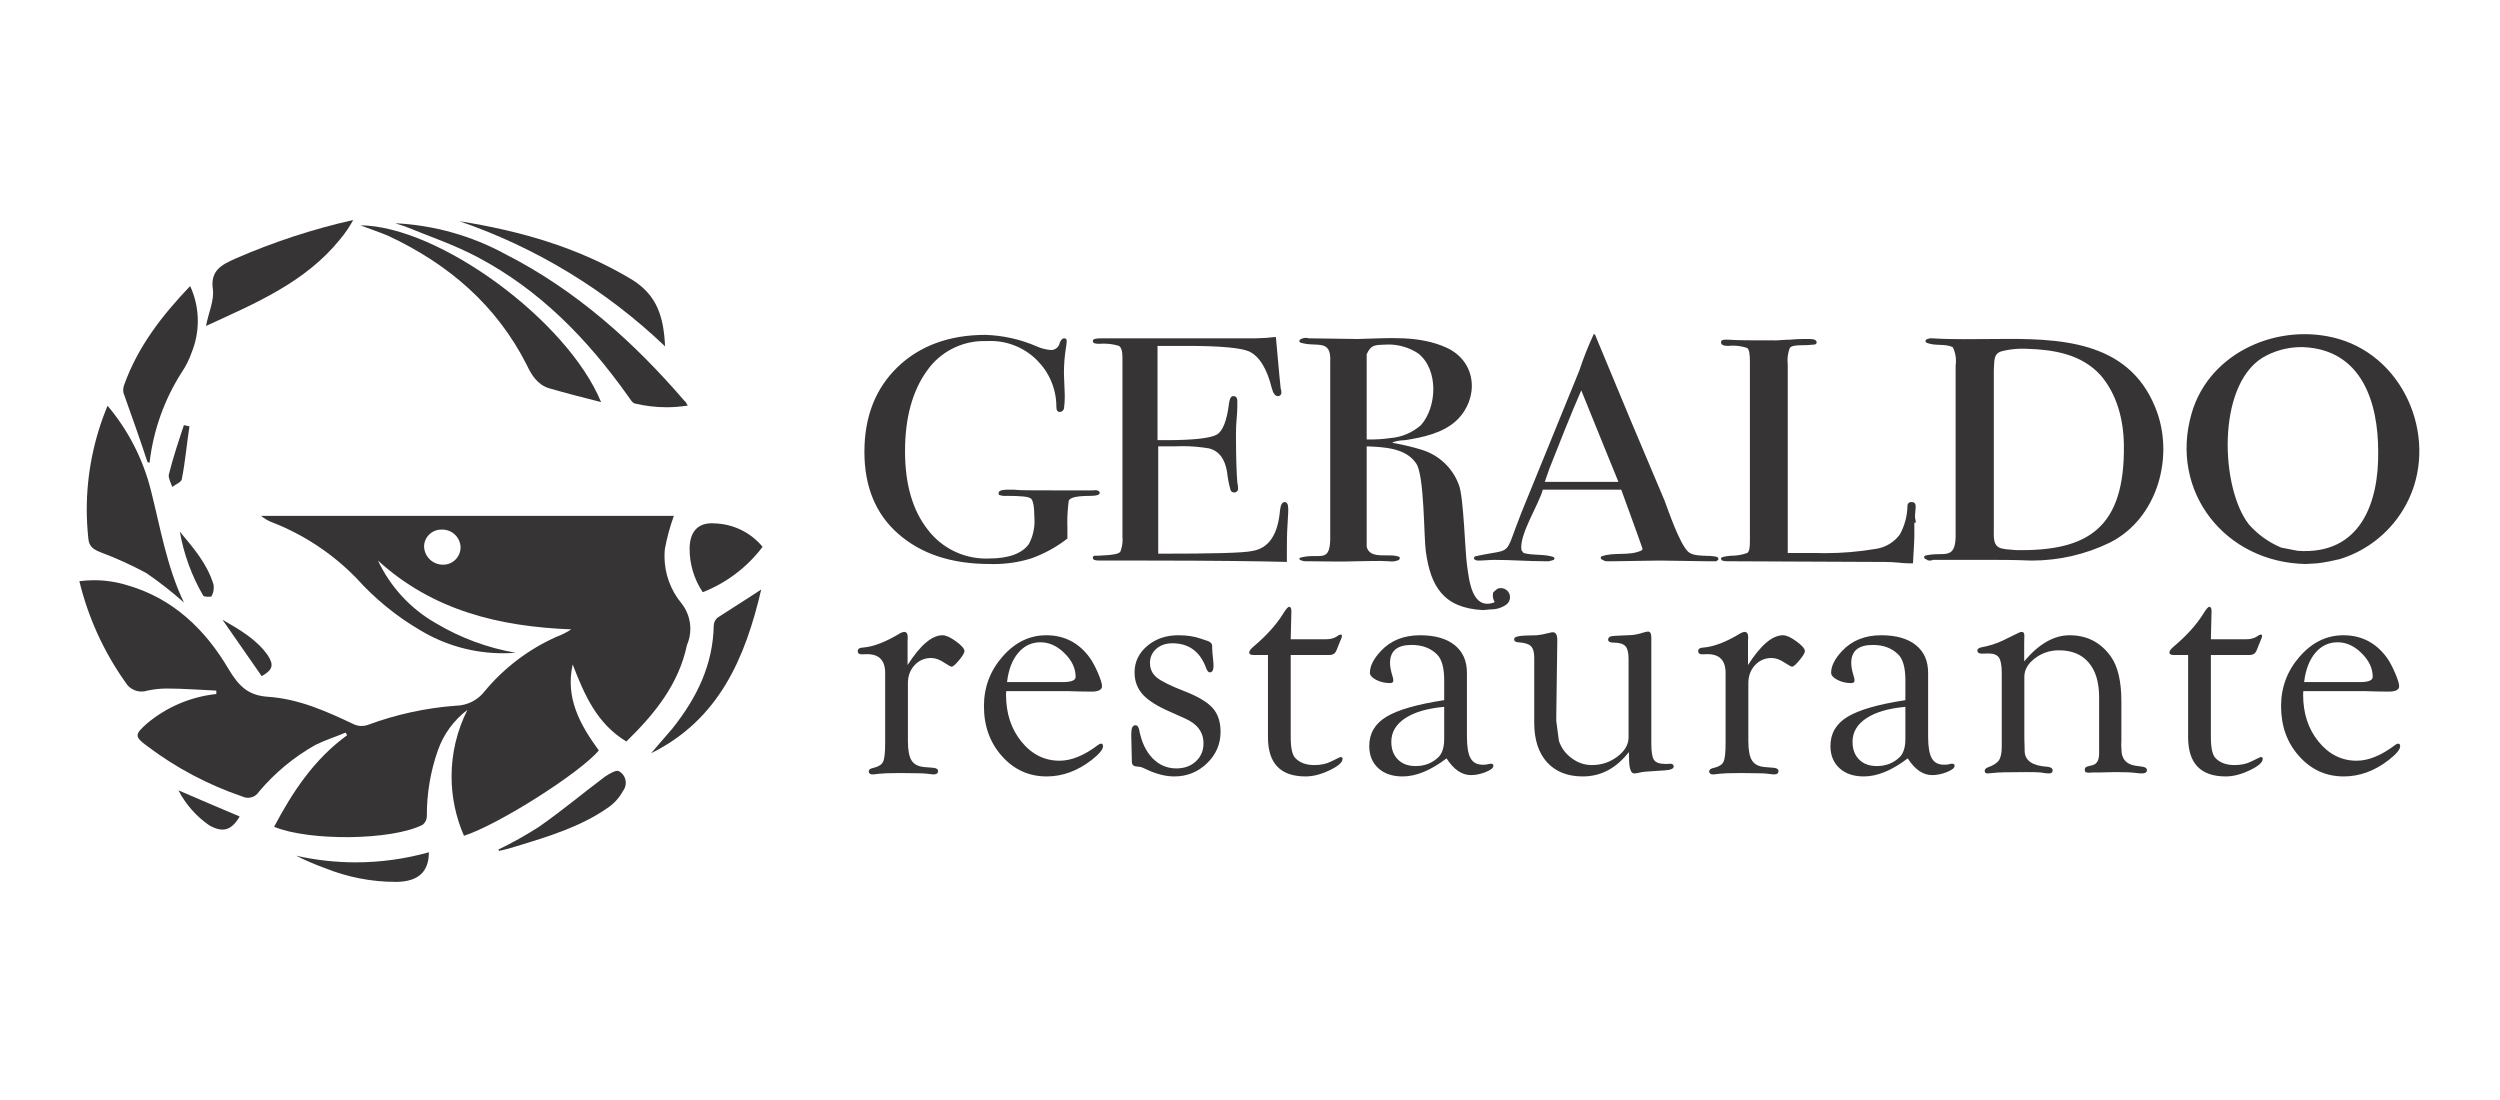<?xml version="1.0" encoding="UTF-8"?>
<!DOCTYPE svg PUBLIC "-//W3C//DTD SVG 1.1//EN" "http://www.w3.org/Graphics/SVG/1.1/DTD/svg11.dtd">
<!-- Creator: CorelDRAW 2020 (64 Bit) -->
<svg xmlns="http://www.w3.org/2000/svg" xml:space="preserve" width="800px" height="352px" version="1.1" style="shape-rendering:geometricPrecision; text-rendering:geometricPrecision; image-rendering:optimizeQuality; fill-rule:evenodd; clip-rule:evenodd"
viewBox="0 0 80000 35200"
 xmlns:xlink="http://www.w3.org/1999/xlink"
 xmlns:xodm="http://www.corel.com/coreldraw/odm/2003">
 <defs>
  <style type="text/css">
   <![CDATA[
    .fil0 {fill:none}
    .fil1 {fill:#373435;fill-rule:nonzero}
   ]]>
  </style>
 </defs>
 <g id="Camada_x0020_1">
  <rect class="fil0" x="-21" y="11" width="80000" height="35200"/>
  <g id="_547655639312">
   <path class="fil1" d="M73787 18048c-2576,-44 -4381,-2312 -3655,-4822 573,-1981 2818,-2928 4712,-2378 2180,639 3214,3303 2158,5284 -450,848 -1219,1482 -2136,1762 -231,56 -468,101 -704,132l-375 22zm-260 -422c2025,144 2598,-1568 2575,-3177 0,-1547 -506,-3259 -2399,-3341 -20,0 -40,-1 -59,-1 -448,0 -887,122 -1262,351 -1453,929 -1321,4167 -419,5322 279,319 634,574 1035,743l529 103zm-38336 -1846c0,44 -88,88 -286,88 -418,0 -661,44 -705,154 -30,229 -47,462 -47,694 0,62 2,126 4,187l0 330c-352,275 -747,491 -1168,639 -382,118 -781,178 -1181,178 -46,0 -94,-1 -140,-2 -1233,0 -2201,-330 -2928,-969 -726,-638 -1079,-1519 -1079,-2620 0,-1123 353,-2025 1057,-2708 705,-682 1651,-1035 2818,-1035 569,18 1131,145 1652,374 139,61 289,98 440,111 2,0 4,0 6,0 141,0 260,-103 280,-243 44,-88 88,-132 132,-132 66,0 88,22 88,88 -2,67 -9,133 -21,199 -45,270 -67,544 -67,818 0,21 1,43 1,63l22 550c2,50 4,101 4,152 0,125 -9,252 -26,376 -14,63 -69,108 -133,110 -66,0 -110,-44 -110,-154 0,-3 0,-6 0,-9 0,-1164 -944,-2108 -2108,-2108 -38,0 -77,1 -116,3 -30,-1 -62,-1 -92,-1 -726,0 -1407,354 -1823,948 -462,639 -704,1497 -704,2576 -1,1057 242,1894 726,2510 443,584 1134,927 1866,927 31,0 63,-1 94,-2 616,0 1056,-154 1277,-463 119,-224 181,-475 181,-730 0,-42 -2,-86 -5,-128 0,-330 -44,-551 -110,-595 -66,-66 -331,-88 -771,-88 -19,2 -38,3 -56,3 -56,0 -111,-8 -164,-25 -22,0 -44,-22 -44,-66 0,-66 88,-110 264,-110l220 0c176,22 595,22 1277,22l1255 0c154,-22 220,22 220,88zm6033 507c0,-155 -44,-221 -110,-221 -88,0 -132,88 -154,265 -66,770 -353,1211 -881,1299 -286,66 -1299,88 -3016,88l0 -3435 528 0c81,-4 164,-6 246,-6 286,0 573,24 855,72 331,88 507,352 573,749 20,193 57,385 109,572 12,52 57,88 110,88 0,0 0,0 1,0 5,1 11,1 16,1 65,0 117,-52 117,-116 0,-6 -1,-12 -1,-17 0,-7 0,-14 0,-21 0,-52 -7,-105 -22,-155 -22,-264 -44,-771 -44,-1497 0,-132 0,-308 22,-551 22,-242 22,-418 22,-550 0,-132 -44,-176 -132,-176 -66,0 -110,66 -133,220 -66,550 -198,903 -396,1013 -198,110 -726,176 -1607,176l-286 0 0 -3016 968 0c1057,0 1718,66 1960,176 330,154 572,550 726,1167 45,176 111,264 199,264 2,0 4,0 6,0 57,0 104,-47 104,-104 0,-2 0,-4 0,-6 0,-7 0,-15 0,-22 0,-38 -7,-76 -22,-110l-44 -441c-44,-528 -88,-925 -110,-1211 -212,26 -427,41 -639,44l-4954 0c-176,0 -264,22 -264,88 0,66 66,88 198,88 49,-4 99,-6 149,-6 166,0 331,24 490,73 66,44 110,154 110,352l0 5746c3,35 5,70 5,104 0,130 -24,259 -71,381 -44,66 -176,88 -375,110 -264,22 -418,22 -440,22 -3,-1 -5,-1 -8,-1 -32,0 -58,26 -58,58 0,3 0,6 0,9 0,66 66,88 220,88l1453 0c2268,0 3765,22 4536,44l0 -330c0,-287 0,-573 22,-881 22,-308 22,-462 22,-484zm20079 440c1,-6 1,-12 1,-17 0,-47 -8,-93 -23,-137l0 -88 22 -265c0,-110 -44,-154 -132,-154 -5,0 -11,-1 -16,-1 -65,0 -117,52 -117,117 0,5 0,11 1,16 -8,316 -92,626 -242,903 -184,251 -462,418 -771,463 -534,90 -1077,137 -1619,137 -106,0 -214,-2 -318,-5l-881 0 0 -6033c-5,-44 -8,-88 -8,-133 0,-135 25,-269 74,-395 44,-66 176,-88 397,-88 220,0 352,-22 396,-22 35,-3 64,-31 66,-67 0,-66 -66,-110 -220,-110l-132 0c-20,1 -41,0 -61,0 -149,0 -299,7 -446,22 -198,0 -330,22 -418,22 -771,0 -1277,0 -1541,-22l-110 0c-88,0 -132,22 -132,88 0,66 66,111 220,111 51,-6 103,-9 155,-9 157,0 313,26 461,75 66,44 88,198 88,440l0 5746c0,221 -22,331 -88,375 -163,58 -336,88 -510,88 -6,0 -12,0 -18,0 -220,22 -308,44 -308,88 0,66 66,88 198,88l4865 22c36,-1 74,-1 110,-1 169,0 339,8 507,23 109,14 220,22 330,22l132 0c22,-418 44,-705 44,-881l0 -418 44 0zm485 1211c-132,0 -66,0 -198,-66l-22 -44 22 -44c572,-154 968,176 990,-595l0 -5504c7,-47 11,-95 11,-142 0,-149 -34,-296 -99,-430 -264,-133 -572,-22 -858,-154l-22 -44 22 -45c50,-29 108,-45 166,-45 11,0 21,0 32,1 682,44 1343,22 2025,22 2004,-22 4228,22 5108,2180 639,1541 88,3567 -1453,4337 -775,377 -1628,573 -2490,573 -21,0 -44,-1 -64,-1 -484,-22 -990,-22 -1497,-22l-1607 1 -66 22zm6176 -3711c-12,-799 -221,-1615 -749,-2224 -617,-678 -1519,-819 -2378,-842 -41,-2 -83,-3 -124,-3 -210,0 -420,25 -625,73 -308,70 -264,304 -286,609l0 5178c-22,585 198,538 705,585 2300,42 3496,-696 3457,-3376zm-18528 3733c-528,0 -1079,-44 -1607,-44 -176,0 -352,22 -506,22 -110,0 -44,0 -154,-44l0 -44 22 -44c1277,-286 902,88 1497,-1409 616,-1519 1233,-3017 1849,-4536 130,-396 285,-789 462,-1167l22 0 23 22c726,1762 1475,3545 2223,5306 110,287 463,1344 749,1630 220,198 682,88 947,176l22 44 0 44c-110,66 -44,44 -155,44l-220 0 -1497 -22 -1475 22 -176 0c-154,0 -66,0 -220,-66l-22 -44 22 -44c418,-154 902,0 1299,-198l22 -44c-221,-639 -463,-1277 -683,-1894l-2510 0c-132,485 -770,1453 -682,1938l66 88c308,88 660,22 968,132l23 44 -23 44 -154 44 -132 0zm-3 -2541l2356 0c-397,-968 -793,-1959 -1189,-2928 -353,815 -683,1651 -1013,2488l-154 440zm-5699 -3954l0 2598c38,0 78,1 117,1 211,0 423,-15 631,-45 367,-26 716,-174 991,-418 506,-573 572,-1762 -88,-2290 -283,-187 -616,-287 -956,-287 -11,0 -23,0 -35,1 -374,22 -506,-23 -660,308l0 132zm3721 8058c-1277,-66 -1674,-770 -1828,-1871 -66,-441 -44,-2444 -308,-2819 -330,-506 -1057,-528 -1585,-550l0 3215c110,440 770,176 1057,330l0 44 -22 44c-74,34 -154,52 -235,52 -32,0 -64,-3 -96,-8 -330,-22 -682,0 -1012,0 -529,22 -1057,0 -1586,0 -13,1 -26,1 -39,1 -70,0 -139,-15 -203,-45l-22 -44 22 -22c595,-177 947,198 969,-573l0 -5680c44,-793 -440,-462 -969,-639l-22 -44 22 -44c55,-38 121,-59 188,-59 33,0 66,5 98,15l1563 22c969,-22 1960,-132 2863,287 968,462 1013,1629 308,2311 -440,419 -1101,551 -1651,639 -135,2 -269,24 -397,66l0 22c312,53 623,126 925,220 551,167 991,583 1189,1123 154,374 198,2180 264,2598 66,462 154,1409 859,1167l22 -22c-39,-61 -59,-131 -59,-202 0,-36 5,-72 15,-106l132 -110c35,-15 73,-22 110,-22 162,0 294,131 294,293 0,93 -44,180 -118,235 -144,100 -315,154 -490,154 -5,0 -11,0 -16,0l-242 22z"/>
   <path class="fil1" d="M21805 19303c-349,-422 -541,-953 -541,-1501 0,-79 4,-159 12,-238 67,-359 164,-714 287,-1057l-13211 0c100,82 212,149 331,198 1029,395 1963,1013 2730,1805 586,651 1270,1210 2025,1652 799,485 1718,742 2653,742 136,0 272,-5 408,-16 -902,-156 -1769,-478 -2554,-947 -808,-461 -1454,-1161 -1850,-2003 1762,1607 3897,2113 6187,2202 -152,97 -315,179 -484,242 -886,396 -1671,992 -2290,1739 -221,287 -562,457 -925,462 -961,71 -1914,280 -2818,616 -62,22 -127,32 -192,32 -85,0 -170,-18 -248,-53 -881,-418 -1762,-815 -2752,-881 -661,-44 -947,-374 -1255,-880 -749,-1277 -1784,-2268 -3237,-2687 -346,-108 -707,-163 -1069,-163 -158,0 -316,11 -472,31 280,1161 783,2263 1475,3237 107,182 303,295 515,295 65,0 129,-11 190,-31 202,-43 409,-66 616,-66 529,0 1057,44 1586,66l0 110c-820,86 -1594,417 -2224,947 -397,352 -397,418 22,726 919,693 1948,1237 3038,1607 55,27 116,40 177,40 143,0 276,-73 351,-194 506,-602 1120,-1111 1806,-1497 308,-154 660,-264 968,-396 22,44 44,66 44,88 -1056,770 -1739,1805 -2333,2928 1122,462 3765,440 4755,-66 84,-67 133,-169 133,-276 0,-3 0,-7 0,-10 0,-8 0,-18 0,-26 0,-703 119,-1403 352,-2065 180,-517 510,-970 947,-1299 -334,660 -508,1391 -508,2131 0,653 136,1300 397,1898 1101,-353 3699,-2004 4316,-2730 -595,-815 -1079,-1674 -837,-2753 374,969 771,1894 1718,2466 902,-880 1673,-1827 1937,-3082 73,-166 110,-345 110,-526 0,-297 -101,-585 -286,-817l0 0zm-7640 -1233c-318,-4 -579,-255 -594,-572 -1,-1 -1,-1 -1,-1 0,-304 247,-550 551,-550 7,0 15,0 22,0 4,0 8,0 12,0 309,0 565,241 583,551 0,5 0,11 0,17 0,307 -249,555 -555,555 -6,0 -12,0 -18,0z"/>
   <path class="fil1" d="M3222 17674c499,187 986,409 1454,660 422,288 829,607 1210,947 -550,-1145 -749,-2378 -1057,-3589 -249,-995 -725,-1923 -1387,-2708 -439,1053 -666,2181 -666,3322 0,309 18,621 51,928 21,264 175,352 395,440z"/>
   <path class="fil1" d="M15272 8223c2003,1056 3522,2620 4821,4447 66,88 133,220 221,242 331,79 673,120 1014,120 228,0 457,-19 681,-54 -44,-66 -66,-132 -110,-154 -1630,-1893 -3479,-3545 -5725,-4690 -1083,-590 -2289,-930 -3522,-990 110,44 220,66 330,110 748,308 1541,572 2290,969z"/>
   <path class="fil1" d="M16857 11679c154,331 352,639 726,749 529,154 1057,286 1652,440 -1079,-2620 -5196,-5636 -7706,-5658 352,132 616,220 880,330 1938,903 3479,2224 4448,4139z"/>
   <path class="fil1" d="M10884 7656c159,-191 300,-398 419,-616 -1288,289 -2556,706 -3765,1233 -440,198 -815,374 -726,991 44,352 -133,726 -221,1167 1585,-728 3171,-1388 4293,-2775z"/>
   <path class="fil1" d="M4720 14789c23,3 46,11 66,22 117,-1035 472,-2029 1035,-2906 128,-191 232,-399 308,-616 132,-323 201,-669 201,-1018 0,-386 -84,-768 -245,-1118 -903,947 -1674,1938 -2114,3170 -19,53 -29,108 -29,163 0,27 3,54 7,80 264,748 528,1475 771,2223z"/>
   <path class="fil1" d="M20225 8949c-1717,-1035 -3588,-1563 -5526,-1871 2455,842 4706,2212 6583,4006 -44,-924 -242,-1629 -1057,-2135z"/>
   <path class="fil1" d="M22840 20007c-22,1277 -551,2334 -1321,3303 -221,264 -463,528 -683,793 2180,-1079 3016,-3061 3523,-5240 -463,308 -925,594 -1365,880 -91,58 -148,157 -154,264l0 0z"/>
   <path class="fil1" d="M22487 18951c760,-298 1425,-802 1916,-1453 -377,-455 -929,-727 -1519,-749 -507,-44 -793,220 -815,749 -1,23 -1,48 -1,72 0,491 146,972 420,1381l-1 0z"/>
   <path class="fil1" d="M19801 24675c-88,-44 -308,88 -440,176 -705,529 -1387,1101 -2114,1607 -414,266 -853,513 -1298,727 0,22 22,22 22,44 192,-41 385,-93 572,-154 1013,-309 2026,-617 2884,-1211 212,-138 386,-328 507,-551 59,-75 91,-168 91,-263 0,-157 -86,-301 -224,-375l0 0z"/>
   <path class="fil1" d="M9475 27383c299,149 610,284 925,397 718,290 1487,440 2262,440 24,0 49,-1 72,-1 660,-22 990,-330 990,-946 -761,213 -1551,322 -2342,322 -641,0 -1282,-72 -1907,-212l0 0z"/>
   <path class="fil1" d="M6701 26414c441,243 705,155 969,-286 -683,-286 -1343,-572 -1960,-837 233,450 574,837 991,1123l0 0z"/>
   <path class="fil1" d="M6767 19083c49,-86 74,-183 74,-281 0,-31 -3,-63 -8,-94 -198,-660 -638,-1167 -1078,-1695 126,721 380,1415 748,2048 22,44 242,44 264,22z"/>
   <path class="fil1" d="M8573 20976c-353,-506 -881,-814 -1454,-1145 441,639 859,1233 1255,1806 353,-198 397,-353 199,-661z"/>
   <path class="fil1" d="M6063 13645c-66,-23 -132,-23 -177,-44 -176,528 -352,1056 -484,1585 -22,110 66,264 110,396 110,-88 308,-154 308,-264 111,-551 155,-1123 243,-1673z"/>
   <path class="fil1" d="M29043 21281c405,-635 778,-953 1118,-953 109,0 250,64 427,193 176,126 268,230 275,310 3,52 -52,148 -166,287 -115,141 -197,213 -245,216 -25,0 -102,-41 -228,-123 -150,-103 -293,-155 -427,-155 -212,0 -389,77 -531,230 -141,154 -213,345 -213,573l0 1856c0,291 40,498 118,621 77,123 214,194 409,210l271 22c111,7 166,43 166,107 0,71 -50,107 -148,107 -23,0 -107,-9 -246,-27 -68,-7 -166,-11 -295,-11l-380 -5 -232 0c-273,0 -467,7 -583,21 -91,11 -156,18 -190,22 -94,3 -142,-31 -142,-100 0,-55 55,-95 164,-114 151,-36 250,-100 294,-193 45,-95 66,-294 66,-601l0 -2240c0,-401 -192,-601 -578,-601l-178 5c-81,0 -122,-35 -122,-107 0,-43 27,-75 79,-96 32,-7 69,-13 116,-16 328,-31 717,-184 1165,-457 45,-23 86,-37 120,-41 80,-4 121,55 121,178l-5 100 0 782zm3155 835l-5 114c0,596 164,1098 494,1504 330,405 737,609 1219,609 380,0 794,-170 1240,-510 28,-20 53,-33 78,-36 48,-4 73,23 73,82 0,103 -121,250 -365,441 -454,351 -934,526 -1439,526 -567,0 -1043,-216 -1429,-648 -385,-430 -578,-963 -578,-1600 0,-605 198,-1135 596,-1588 398,-455 864,-682 1399,-682 582,0 1047,243 1397,726 84,120 170,280 257,482 87,202 130,343 130,423 0,114 -114,173 -341,173l-387 -5 -357 -11 -1982 0zm27 -289l1781 0c276,0 414,-55 414,-168 0,-271 -118,-523 -356,-756 -235,-234 -492,-350 -769,-350 -287,0 -524,114 -715,342 -191,227 -309,539 -355,932zm5480 -1499c277,0 514,36 714,107l230 77c95,34 141,87 141,159l0 83c0,50 4,99 9,149l20 203c8,75 14,141 14,200 0,137 -39,207 -118,210 -43,4 -82,-41 -118,-135 -192,-530 -553,-796 -1079,-796 -211,0 -382,59 -518,178 -134,120 -201,270 -201,452 0,191 73,348 219,466 146,119 439,264 878,435 437,169 739,350 908,539 170,189 254,444 254,764 0,392 -145,728 -436,1008 -291,280 -639,419 -1044,419 -289,0 -601,-82 -940,-248 -80,-37 -130,-57 -152,-57l-135 -16c-81,-7 -123,-50 -131,-130l-5 -223 -16 -662 11 -157c14,-93 53,-141 117,-145 65,-4 108,48 129,157 73,384 216,683 426,899 211,216 464,325 761,325 255,0 464,-75 626,-227 162,-149 243,-342 243,-576 0,-357 -198,-623 -595,-797l-460 -206c-419,-180 -716,-367 -889,-560 -174,-193 -262,-428 -262,-707 0,-333 134,-615 403,-844 270,-230 602,-344 996,-344zm3598 632l0 2632c0,342 48,564 146,665 143,150 346,225 610,225 213,0 391,-39 538,-116l271 -130 32 -11c41,0 62,20 62,57 0,113 -137,234 -414,366 -274,132 -531,198 -769,198 -803,0 -1204,-417 -1204,-1253l0 -2633 -464 0c-91,0 -136,-27 -136,-81 0,-50 47,-112 138,-189 410,-346 724,-694 940,-1040 95,-155 161,-232 198,-232 48,0 73,45 73,136l-21 903 1112 0c153,0 271,-29 355,-86 53,-39 92,-61 117,-64 40,-8 58,12 54,58 0,18 -16,63 -48,134l-123 305c-38,104 -115,156 -231,156l-1236 0zm4911 1445l0 -639c0,-394 -75,-667 -225,-819 -201,-205 -474,-309 -817,-309 -460,0 -691,191 -691,575 0,112 24,243 68,389 22,63 34,116 38,164 3,63 -31,93 -104,93 -164,0 -312,-34 -446,-104 -134,-69 -200,-146 -200,-228 0,-214 118,-446 352,-696 314,-335 731,-503 1252,-503 477,0 846,105 1109,316 262,210 392,507 392,888l0 2044c0,323 39,553 118,690 78,138 209,205 394,205 52,0 93,-3 125,-9 63,-16 104,-23 125,-23 59,-3 87,22 84,75 -4,63 -86,127 -248,193 -161,64 -318,96 -473,96 -287,0 -548,-178 -778,-535 -505,385 -973,578 -1404,578 -327,0 -587,-87 -780,-264 -193,-177 -289,-414 -289,-710 0,-402 182,-714 548,-935 364,-221 981,-400 1850,-532zm0 214c-539,48 -956,170 -1251,366 -294,196 -441,446 -441,751 0,238 70,428 211,568 139,141 328,210 567,210 291,0 536,-96 732,-287 121,-121 182,-316 182,-580l0 -1028zm5910 1446c-405,521 -895,781 -1475,781 -489,0 -869,-152 -1144,-453 -273,-303 -410,-725 -410,-1267l0 -345 0 -1736c0,-178 -36,-301 -109,-371 -73,-71 -211,-110 -409,-121 -87,-7 -128,-43 -125,-107 4,-61 113,-97 327,-107l401 -11c88,-7 220,-32 395,-75 49,-14 87,-21 116,-21 94,0 142,82 142,246l0 78 -32 2347 0 168 84 635c73,223 209,409 407,555 198,148 414,221 648,221 305,0 578,-91 817,-271 237,-180 357,-386 357,-618l0 -2510c0,-200 -34,-336 -104,-409 -68,-73 -194,-110 -382,-110 -112,0 -167,-33 -167,-95 0,-77 62,-116 189,-120l175 -10 369 -16c120,-7 255,-36 410,-86 50,-14 91,-23 127,-27 73,-3 111,59 111,188l0 3390c0,268 28,444 85,528 59,86 177,129 354,129l84 0 74 -6c77,0 116,27 120,82 4,77 -98,122 -303,132l-329 22c-226,11 -373,25 -439,43 -82,21 -148,32 -192,32 -111,0 -166,-163 -166,-487l-6 -198zm3812 -2784c405,-635 778,-953 1119,-953 109,0 250,64 427,193 176,126 267,230 275,310 3,52 -52,148 -166,287 -115,141 -197,213 -245,216 -25,0 -102,-41 -228,-123 -150,-103 -293,-155 -427,-155 -212,0 -389,77 -532,230 -140,154 -212,345 -212,573l0 1856c0,291 39,498 118,621 77,123 214,194 409,210l271 22c110,7 166,43 166,107 0,71 -50,107 -148,107 -24,0 -107,-9 -247,-27 -67,-7 -166,-11 -294,-11l-380 -5 -232 0c-273,0 -468,7 -584,21 -91,11 -155,18 -189,22 -94,3 -142,-31 -142,-100 0,-55 55,-95 164,-114 151,-36 250,-100 294,-193 45,-95 66,-294 66,-601l0 -2240c0,-401 -193,-601 -578,-601l-178 5c-81,0 -122,-35 -122,-107 0,-43 27,-75 79,-96 32,-7 69,-13 116,-16 328,-31 717,-184 1165,-457 45,-23 86,-37 119,-41 81,-4 122,55 122,178l-6 100 0 782zm5036 1124l0 -639c0,-394 -74,-667 -224,-819 -202,-205 -475,-309 -818,-309 -460,0 -690,191 -690,575 0,112 23,243 68,389 21,63 34,116 37,164 4,63 -30,93 -103,93 -165,0 -313,-34 -447,-104 -133,-69 -199,-146 -199,-228 0,-214 117,-446 351,-696 314,-335 732,-503 1253,-503 476,0 846,105 1108,316 262,210 392,507 392,888l0 2044c0,323 40,553 118,690 79,138 209,205 395,205 51,0 92,-3 125,-9 62,-16 103,-23 124,-23 59,-3 88,22 84,75 -3,63 -85,127 -248,193 -160,64 -317,96 -473,96 -287,0 -547,-178 -778,-535 -505,385 -972,578 -1404,578 -326,0 -587,-87 -780,-264 -192,-177 -289,-414 -289,-710 0,-402 182,-714 548,-935 364,-221 981,-400 1850,-532zm0 214c-538,48 -956,170 -1250,366 -295,196 -441,446 -441,751 0,238 69,428 210,568 140,141 329,210 568,210 291,0 535,-96 731,-287 122,-121 182,-316 182,-580l0 -1028zm3802 -1456c467,-557 951,-835 1452,-835 559,0 999,228 1324,685 221,312 334,791 334,1431l0 1249 -5 157 16 250c37,230 185,364 440,403l222 31c94,14 142,48 146,103 4,75 -54,113 -173,113 -38,0 -105,-6 -204,-18 -114,-16 -326,-25 -637,-25l-517 12 -200 0 -150 9 -73 -16c-25,-14 -37,-43 -37,-84 0,-53 32,-89 94,-103l157 -41c139,-36 209,-161 209,-375l0 -1793c0,-480 -111,-853 -334,-1114 -223,-262 -540,-392 -951,-392 -289,0 -546,85 -771,257 -225,171 -337,367 -337,589l0 1984 5 157 6 259c18,292 259,451 722,480 115,10 172,50 172,116 0,66 -40,98 -120,98 -59,0 -148,-11 -267,-31 -67,-9 -229,-12 -491,-12 -553,0 -885,9 -992,25 -109,12 -179,18 -209,18 -66,0 -98,-29 -95,-88 4,-44 36,-80 99,-105 176,-62 296,-139 356,-228 61,-91 91,-236 91,-436l0 -2348c0,-246 -30,-412 -89,-502 -59,-87 -171,-132 -335,-132l-225 6c-32,0 -61,-7 -86,-22 -30,-16 -46,-41 -46,-78 0,-50 44,-86 135,-104 236,-42 461,-114 677,-214l278 -137c109,-52 177,-86 203,-98 50,-29 91,-43 127,-43 63,0 91,50 84,152 -4,55 -5,121 -5,198l0 592zm5974 -203l0 2632c0,342 49,564 147,665 142,150 346,225 610,225 212,0 391,-39 537,-116l271 -130 32 -11c41,0 63,20 63,57 0,113 -138,234 -414,366 -275,132 -532,198 -769,198 -803,0 -1205,-417 -1205,-1253l0 -2633 -464 0c-91,0 -135,-27 -135,-81 0,-50 46,-112 137,-189 411,-346 725,-694 941,-1040 94,-155 160,-232 198,-232 48,0 73,45 73,136l-22 903 1112 0c153,0 271,-29 355,-86 54,-39 93,-61 118,-64 39,-8 57,12 53,58 0,18 -16,63 -48,134l-123 305c-37,104 -114,156 -230,156l-1237 0zm2958 1156l-6 114c0,596 164,1098 495,1504 330,405 736,609 1218,609 380,0 794,-170 1240,-510 29,-20 54,-33 79,-36 48,-4 73,23 73,82 0,103 -121,250 -366,441 -453,351 -933,526 -1438,526 -567,0 -1044,-216 -1429,-648 -386,-430 -578,-963 -578,-1600 0,-605 198,-1135 596,-1588 397,-455 863,-682 1399,-682 581,0 1047,243 1397,726 84,120 169,280 257,482 87,202 130,343 130,423 0,114 -114,173 -341,173l-387 -5 -357 -11 -1982 0zm26 -289l1781 0c277,0 414,-55 414,-168 0,-271 -118,-523 -355,-756 -235,-234 -492,-350 -769,-350 -287,0 -525,114 -716,342 -190,227 -308,539 -355,932z"/>
  </g>
 </g>
</svg>
